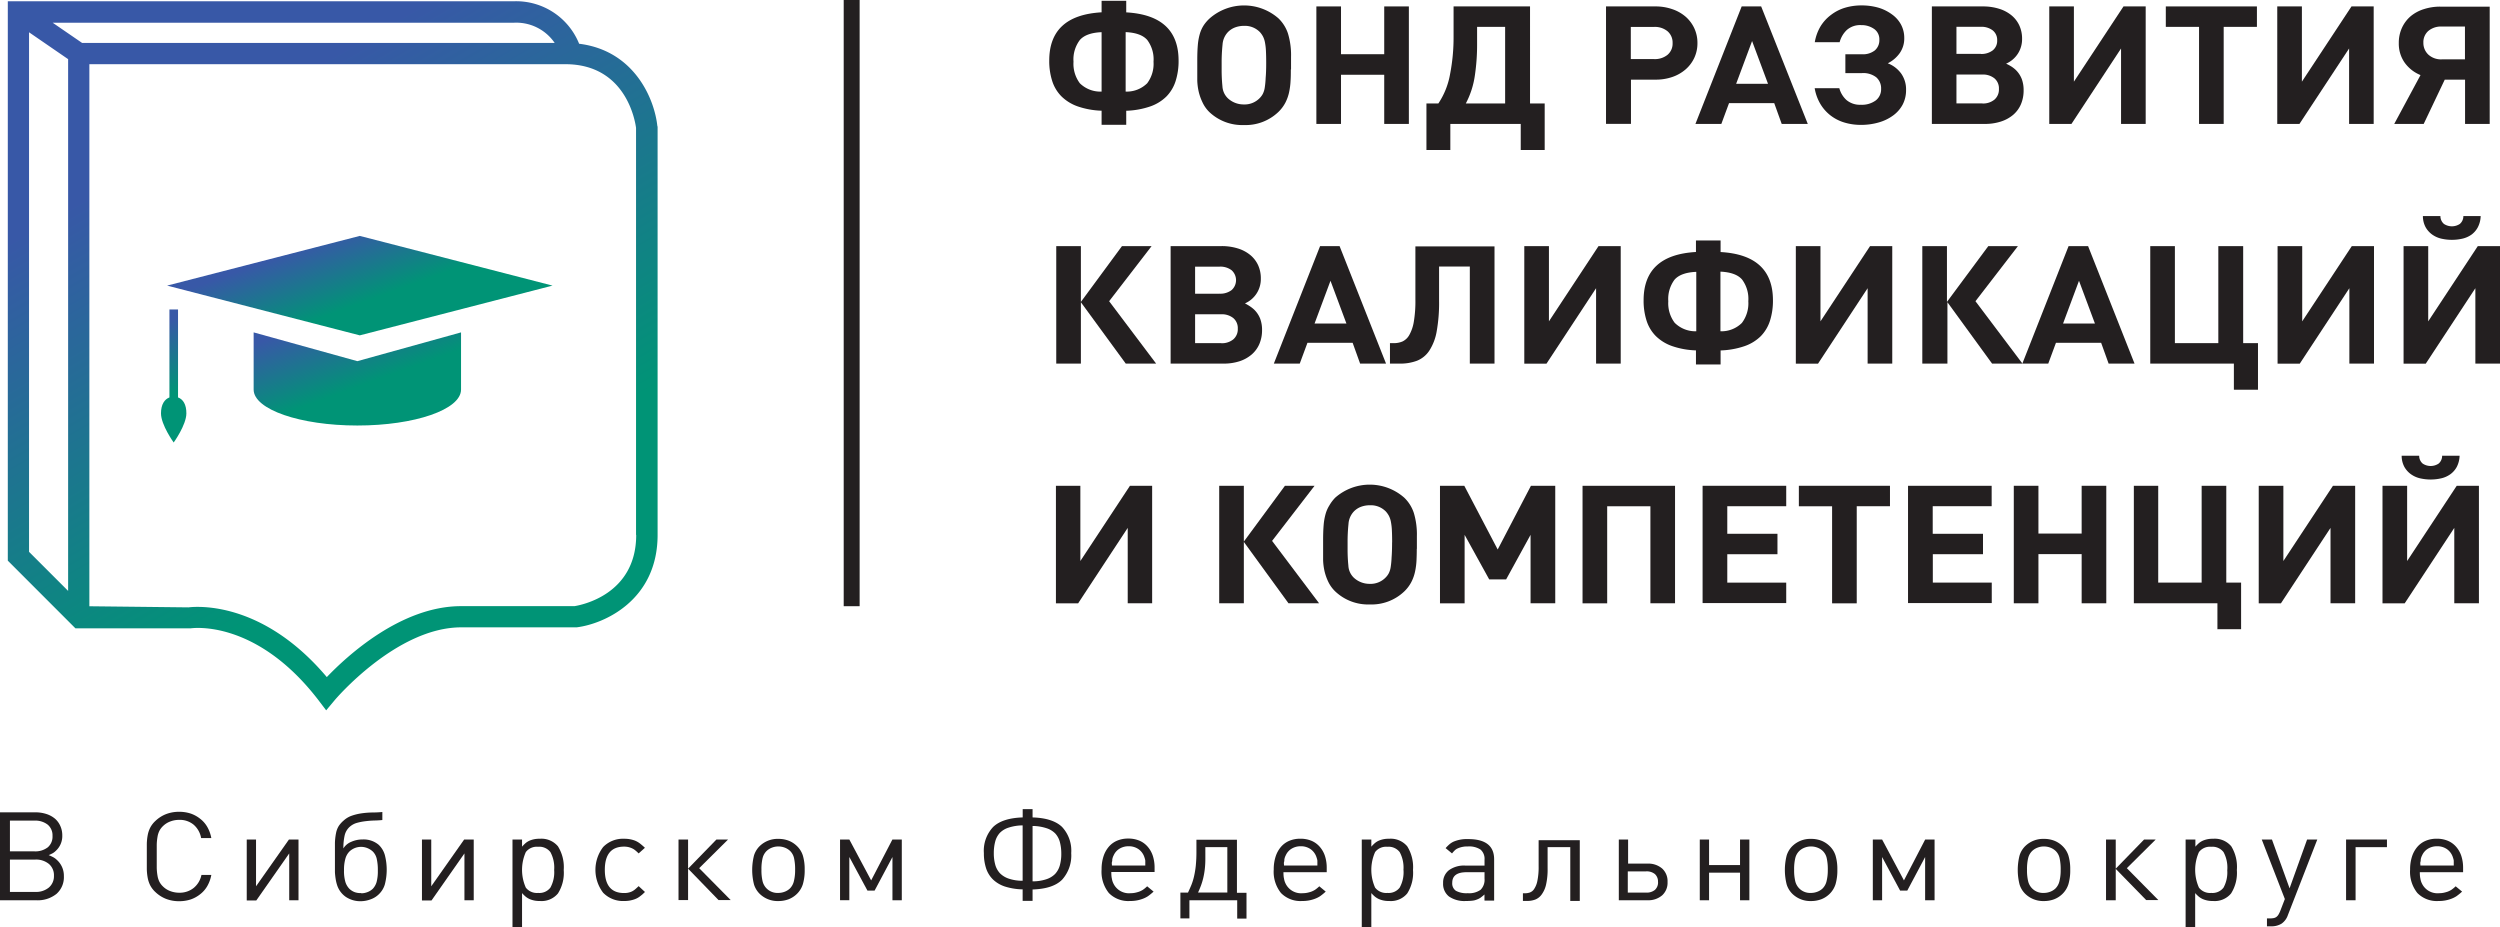 <svg id="Слой_1" data-name="Слой 1" xmlns="http://www.w3.org/2000/svg" xmlns:xlink="http://www.w3.org/1999/xlink" viewBox="0 0 470.84 174.67"><defs><style>.cls-1{fill:url(#Безымянный_градиент_26);}.cls-2{fill:url(#Безымянный_градиент_26-2);}.cls-3{fill:url(#Безымянный_градиент_26-3);}.cls-4{fill:url(#Безымянный_градиент_30);}.cls-5{fill:none;stroke:#231f20;stroke-miterlimit:10;stroke-width:3px;}.cls-6{fill:#231f20;}</style><linearGradient id="Безымянный_градиент_26" x1="63.52" y1="42.13" x2="72.01" y2="65.45" gradientUnits="userSpaceOnUse"><stop offset="0.08" stop-color="#3858a7"/><stop offset="0.63" stop-color="#009476"/></linearGradient><linearGradient id="Безымянный_градиент_26-2" x1="65.75" y1="60.24" x2="74.65" y2="84.7" xlink:href="#Безымянный_градиент_26"/><linearGradient id="Безымянный_градиент_26-3" x1="31.18" y1="62.74" x2="39.34" y2="85.15" xlink:href="#Безымянный_градиент_26"/><linearGradient id="Безымянный_градиент_30" x1="22.67" y1="-7.22" x2="101.14" y2="128.69" gradientUnits="userSpaceOnUse"><stop offset="0.25" stop-color="#3858a7"/><stop offset="0.79" stop-color="#009476"/></linearGradient></defs><title>FRKK_Sib_logo</title><polygon class="cls-1" points="104.06 53.79 67.76 44.43 31.47 53.79 67.76 63.16 104.06 53.79"/><path class="cls-2" d="M50.3,65.87V76.64c0,3.74,8.74,6.77,19.53,6.77s19.53-3,19.53-6.77V65.87L69.83,71.29Z" transform="translate(-2.53 -3.27)"/><path class="cls-3" d="M36.06,78.12V61.55H34.44V78.12c-0.92.35-1.59,1.32-1.59,3,0,2.18,2.39,5.49,2.39,5.49s2.39-3.31,2.39-5.49C37.64,79.44,37,78.46,36.06,78.12Z" transform="translate(-2.53 -3.27)"/><path class="cls-4" d="M126.34,27.08C125.83,22,122.06,12.8,111.6,11.51a12.78,12.78,0,0,0-12.29-8H4V108.86l12.74,12.75h21.7c0.5-.07,12.37-1.64,24,13.44l1.52,2,1.6-1.91c0.11-.14,11.64-13.72,23.84-13.72h21.49l0.25,0c5.27-.66,15.24-5.16,15.24-17.41V27.08ZM8,107.2V9.35l7.36,5.06V114.56ZM18,11.36L12.45,7.55H99.31A8.76,8.76,0,0,1,107,11.36H18ZM122.35,104c0,11.28-10.38,13.23-11.63,13.43H89.36c-11.28,0-21.42,9.33-25.28,13.36-10-11.85-20.14-13.22-24.31-13.22a14.75,14.75,0,0,0-1.75.09l-18.66-.21V15.36H109c11.51,0,13.17,10.87,13.32,12V104Z" transform="translate(-2.53 -3.27)"/><line class="cls-5" x1="160.4" x2="160.4" y2="114.17"/><path class="cls-6" d="M210,26.76V24.12a15.18,15.18,0,0,1-4.49-.81,8.25,8.25,0,0,1-3.06-1.88,7.2,7.2,0,0,1-1.75-2.9,12.34,12.34,0,0,1-.56-3.85q0-8.53,9.86-9.09V3.42h4.64V5.6q9.86,0.56,9.86,9.09a12.34,12.34,0,0,1-.56,3.85,7.3,7.3,0,0,1-1.73,2.9,8.08,8.08,0,0,1-3.06,1.88,15.38,15.38,0,0,1-4.51.81v2.64H210ZM210,9.33q-2.91.12-4.1,1.48a6.06,6.06,0,0,0-1.19,4.09,6.09,6.09,0,0,0,1.2,4.06A5.52,5.52,0,0,0,210,20.52V9.33Zm4.54,11.19a5.47,5.47,0,0,0,4.05-1.57,6.12,6.12,0,0,0,1.19-4.06,6.09,6.09,0,0,0-1.18-4.09q-1.18-1.35-4.07-1.48V20.52Z" transform="translate(-2.53 -3.27)"/><path class="cls-6" d="M245.64,16.35c0,0.73,0,1.45-.05,2.16a13.06,13.06,0,0,1-.27,2.1,8,8,0,0,1-.71,2,6.87,6.87,0,0,1-1.36,1.79,8.92,8.92,0,0,1-6.45,2.42,9,9,0,0,1-6.48-2.42A6.24,6.24,0,0,1,229,22.54a9.79,9.79,0,0,1-.71-2,11.06,11.06,0,0,1-.27-2.08q0-1,0-1.94V14.64q0-1.65.1-2.84a10.79,10.79,0,0,1,.37-2.11,6.11,6.11,0,0,1,.72-1.62,7.17,7.17,0,0,1,1.16-1.35,9.83,9.83,0,0,1,12.93,0,7,7,0,0,1,1.81,2.89,14.09,14.09,0,0,1,.57,4.38v2.36ZM241,15.14q0-1.37-.05-2.32a10.9,10.9,0,0,0-.19-1.6,4,4,0,0,0-.37-1.09,4.22,4.22,0,0,0-.57-0.81,3.94,3.94,0,0,0-3-1.18,4.72,4.72,0,0,0-1.69.3,3.7,3.7,0,0,0-1.35.89,3.77,3.77,0,0,0-1,2.33,32.87,32.87,0,0,0-.17,3.57v1.12a30.55,30.55,0,0,0,.15,3.19,3.37,3.37,0,0,0,1,2.22,4.34,4.34,0,0,0,3,1.18,3.94,3.94,0,0,0,3-1.18,3.4,3.4,0,0,0,.61-0.82,3.93,3.93,0,0,0,.36-1.18,16.61,16.61,0,0,0,.17-1.83Q241,16.82,241,15.14Z" transform="translate(-2.53 -3.27)"/><path class="cls-6" d="M263.23,26.61V17.35h-8.14v9.26h-4.64V4.48h4.64v9h8.14v-9h4.64V26.61h-4.64Z" transform="translate(-2.53 -3.27)"/><path class="cls-6" d="M288.94,31.52V26.61H275.68v4.91h-4.5V22.75h2.25a14.33,14.33,0,0,0,2.19-5.46,36,36,0,0,0,.67-7.16V4.48h14.4V22.75h2.76v8.77h-4.51ZM286,8.33h-5.28v3.2a39.49,39.49,0,0,1-.44,6.09,16.08,16.08,0,0,1-1.68,5.13H286V8.33Z" transform="translate(-2.53 -3.27)"/><path class="cls-6" d="M314.29,4.48a9.51,9.51,0,0,1,3.17.51A7.5,7.5,0,0,1,320,6.42a6.58,6.58,0,0,1,1.63,2.18,6.5,6.5,0,0,1,.59,2.78,6.49,6.49,0,0,1-.59,2.78A6.57,6.57,0,0,1,320,16.33a7.54,7.54,0,0,1-2.49,1.43,9.5,9.5,0,0,1-3.2.51h-4.61v8.33H305V4.48h9.27Zm-0.23,9.92a3.77,3.77,0,0,0,2.53-.81,2.75,2.75,0,0,0,.95-2.21,2.8,2.8,0,0,0-.95-2.22,3.73,3.73,0,0,0-2.53-.82h-4.39v6.06h4.39Z" transform="translate(-2.53 -3.27)"/><path class="cls-6" d="M338.09,26.61l-1.41-3.92h-8.51l-1.45,3.92h-4.88l8.71-22.13h3.67L343,26.61h-4.88ZM332.51,11l-3,8.05h6Z" transform="translate(-2.53 -3.27)"/><path class="cls-6" d="M353,26.79a10.69,10.69,0,0,1-3.09-.44,8.07,8.07,0,0,1-2.59-1.31,7.79,7.79,0,0,1-1.93-2.16,8.52,8.52,0,0,1-1.09-3h4.64a4.62,4.62,0,0,0,1.36,2.24A3.93,3.93,0,0,0,353,23a4.37,4.37,0,0,0,2.81-.82,2.64,2.64,0,0,0,1-2.16,2.76,2.76,0,0,0-.91-2.19,4,4,0,0,0-2.72-.79h-3.1V13.49h3.13a3.62,3.62,0,0,0,2.41-.72,2.52,2.52,0,0,0,.86-2,2.37,2.37,0,0,0-.92-2A4.09,4.09,0,0,0,353.06,8a3.78,3.78,0,0,0-2.72.93A4.87,4.87,0,0,0,349,11.22h-4.68a8.58,8.58,0,0,1,1.09-3,7.75,7.75,0,0,1,2-2.17A8.26,8.26,0,0,1,350,4.73a10.75,10.75,0,0,1,3.13-.44,11.38,11.38,0,0,1,3.22.44A8.28,8.28,0,0,1,358.88,6a5.63,5.63,0,0,1,1.69,1.92,5.31,5.31,0,0,1,.6,2.53,4.78,4.78,0,0,1-.85,2.82,6.06,6.06,0,0,1-2.25,1.92,5.65,5.65,0,0,1,2.52,1.93,5.18,5.18,0,0,1,.92,3.11,5.85,5.85,0,0,1-.63,2.72A6.08,6.08,0,0,1,359.1,25a8.47,8.47,0,0,1-2.7,1.32A11.87,11.87,0,0,1,353,26.79Z" transform="translate(-2.53 -3.27)"/><path class="cls-6" d="M380.35,15.26a9.38,9.38,0,0,1,1.08.59,6.24,6.24,0,0,1,.74.59,4.86,4.86,0,0,1,1.13,1.71,5.94,5.94,0,0,1,.35,2.11,6.57,6.57,0,0,1-.5,2.63,5.44,5.44,0,0,1-1.46,2,6.77,6.77,0,0,1-2.32,1.27,9.62,9.62,0,0,1-3,.45h-10V4.48h9.6a10.1,10.1,0,0,1,3.06.44,6.85,6.85,0,0,1,2.33,1.23,5.42,5.42,0,0,1,1.48,1.91,5.91,5.91,0,0,1,.52,2.52A5,5,0,0,1,380.35,15.26Zm-4.79-1.83a3.48,3.48,0,0,0,2.28-.68,2.29,2.29,0,0,0,.83-1.87A2.29,2.29,0,0,0,377.84,9a3.48,3.48,0,0,0-2.28-.68H371v5.1h4.6Zm0.3,9.33a3.39,3.39,0,0,0,2.3-.73,2.51,2.51,0,0,0,.84-2,2.47,2.47,0,0,0-.84-2,3.44,3.44,0,0,0-2.3-.72H371v5.44h4.9Z" transform="translate(-2.53 -3.27)"/><path class="cls-6" d="M402,26.61V12.4l-9.34,14.21h-4.18V4.48h4.64V18.65l9.34-14.17h4.18V26.61H402Z" transform="translate(-2.53 -3.27)"/><path class="cls-6" d="M421.33,8.33V26.61h-4.64V8.33h-6.26V4.48h17.16V8.33h-6.26Z" transform="translate(-2.53 -3.27)"/><path class="cls-6" d="M444.95,26.61V12.4L435.6,26.61h-4.18V4.48h4.64V18.65l9.34-14.17h4.18V26.61h-4.64Z" transform="translate(-2.53 -3.27)"/><path class="cls-6" d="M459,26.61h-5.55l4.95-9.2a6.82,6.82,0,0,1-3-2.36,6.21,6.21,0,0,1-1.09-3.67,6.74,6.74,0,0,1,.59-2.86,6.38,6.38,0,0,1,1.63-2.18A7.26,7.26,0,0,1,459,5a9.94,9.94,0,0,1,3.16-.48h9.27V26.61h-4.64V18.28h-3.83Zm7.77-18.34h-4.37a3.7,3.7,0,0,0-2.52.82,2.8,2.8,0,0,0-.94,2.22,3,3,0,0,0,.94,2.25,3.53,3.53,0,0,0,2.52.89h4.37V8.27Z" transform="translate(-2.53 -3.27)"/><path class="cls-6" d="M201.46,71.75V49.62h4.64V60.13l7.74-10.51h5.58l-8,10.38,8.85,11.75h-5.72L206.1,60.19V71.75h-4.64Z" transform="translate(-2.53 -3.27)"/><path class="cls-6" d="M237,60.41A9.32,9.32,0,0,1,238,61a6.13,6.13,0,0,1,.74.59,4.86,4.86,0,0,1,1.13,1.71,5.94,5.94,0,0,1,.35,2.11,6.57,6.57,0,0,1-.5,2.63,5.43,5.43,0,0,1-1.46,2A6.76,6.76,0,0,1,236,71.3a9.62,9.62,0,0,1-3,.45h-10V49.62h9.6a10.11,10.11,0,0,1,3.06.44,6.85,6.85,0,0,1,2.33,1.23,5.42,5.42,0,0,1,1.48,1.91,5.91,5.91,0,0,1,.52,2.52A5,5,0,0,1,237,60.41Zm-4.79-1.83a3.48,3.48,0,0,0,2.28-.68,2.51,2.51,0,0,0,0-3.73,3.48,3.48,0,0,0-2.28-.68h-4.6v5.1h4.6Zm0.3,9.33a3.39,3.39,0,0,0,2.3-.73,2.51,2.51,0,0,0,.84-2,2.47,2.47,0,0,0-.84-2,3.44,3.44,0,0,0-2.3-.72h-4.9V67.9h4.9Z" transform="translate(-2.53 -3.27)"/><path class="cls-6" d="M258.69,71.75l-1.41-3.92h-8.51l-1.45,3.92h-4.88l8.71-22.13h3.67l8.75,22.13h-4.88Zm-5.58-15.6-3,8.05h6Z" transform="translate(-2.53 -3.27)"/><path class="cls-6" d="M279.35,71.75V53.47h-5.79v6.43a30.55,30.55,0,0,1-.45,5.77,9.67,9.67,0,0,1-1.39,3.64,5,5,0,0,1-2.32,1.9,8.86,8.86,0,0,1-3.24.54h-1.85V67.9H265a4.22,4.22,0,0,0,1.65-.31,2.87,2.87,0,0,0,1.29-1.21,7.49,7.49,0,0,0,.86-2.5,23.51,23.51,0,0,0,.3-4.21v-10H284V71.75h-4.64Z" transform="translate(-2.53 -3.27)"/><path class="cls-6" d="M303.13,71.75V57.55l-9.34,14.21h-4.18V49.62h4.64V63.79l9.34-14.17h4.18V71.75h-4.64Z" transform="translate(-2.53 -3.27)"/><path class="cls-6" d="M321.94,71.91V69.26a15.19,15.19,0,0,1-4.49-.81,8.25,8.25,0,0,1-3.06-1.88,7.21,7.21,0,0,1-1.75-2.9,12.34,12.34,0,0,1-.56-3.85q0-8.53,9.86-9.09V48.56h4.64v2.18q9.86,0.56,9.86,9.09a12.34,12.34,0,0,1-.56,3.85,7.3,7.3,0,0,1-1.73,2.9,8.08,8.08,0,0,1-3.06,1.88,15.38,15.38,0,0,1-4.51.81v2.64h-4.64ZM322,54.47q-2.91.12-4.1,1.48A6.06,6.06,0,0,0,316.73,60a6.1,6.1,0,0,0,1.2,4.06A5.52,5.52,0,0,0,322,65.66V54.47Zm4.54,11.19a5.46,5.46,0,0,0,4.05-1.57A6.12,6.12,0,0,0,331.8,60a6.09,6.09,0,0,0-1.18-4.09q-1.18-1.35-4.07-1.48V65.66Z" transform="translate(-2.53 -3.27)"/><path class="cls-6" d="M354.27,71.75V57.55l-9.34,14.21h-4.18V49.62h4.64V63.79l9.34-14.17h4.18V71.75h-4.64Z" transform="translate(-2.53 -3.27)"/><path class="cls-6" d="M364.57,71.75V49.62h4.64V60.13L377,49.62h5.58l-8,10.38,8.85,11.75h-5.72l-8.41-11.56V71.75h-4.64Z" transform="translate(-2.53 -3.27)"/><path class="cls-6" d="M399.66,71.75l-1.41-3.92h-8.51l-1.45,3.92h-4.88l8.71-22.13h3.67l8.75,22.13h-4.88Zm-5.58-15.6-3,8.05h6Z" transform="translate(-2.53 -3.27)"/><path class="cls-6" d="M423.25,76.66V71.75H407.5V49.62h4.64V67.9h8.18V49.62H425V67.9h2.79v8.77h-4.51Z" transform="translate(-2.53 -3.27)"/><path class="cls-6" d="M445,71.75V57.55l-9.34,14.21h-4.18V49.62h4.64V63.79l9.34-14.17h4.18V71.75H445Z" transform="translate(-2.53 -3.27)"/><path class="cls-6" d="M468.73,71.75V57.55l-9.34,14.21h-4.18V49.62h4.64V63.79l9.34-14.17h4.18V71.75h-4.64Zm1-27.79a4.86,4.86,0,0,1-.54,2.12A4.12,4.12,0,0,1,468,47.46a4.81,4.81,0,0,1-1.72.76,8.92,8.92,0,0,1-3.94,0,4.8,4.8,0,0,1-1.72-.76,4.27,4.27,0,0,1-1.25-1.38,4.42,4.42,0,0,1-.52-2.12h3.3a1.91,1.91,0,0,0,.66,1.48,2.71,2.71,0,0,0,3,0,1.91,1.91,0,0,0,.66-1.48h3.3Z" transform="translate(-2.53 -3.27)"/><path class="cls-6" d="M214.92,116.89V102.69l-9.34,14.21h-4.18V94.76H206v14.17l9.34-14.17h4.18v22.13h-4.64Z" transform="translate(-2.53 -3.27)"/><path class="cls-6" d="M232.15,116.89V94.76h4.64v10.51l7.74-10.51h5.58l-8,10.38,8.85,11.75H245.2l-8.41-11.56v11.56h-4.64Z" transform="translate(-2.53 -3.27)"/><path class="cls-6" d="M269.36,106.64q0,1.09-.05,2.16a13,13,0,0,1-.27,2.1,7.88,7.88,0,0,1-.71,2,6.83,6.83,0,0,1-1.36,1.79,8.92,8.92,0,0,1-6.45,2.42,9,9,0,0,1-6.48-2.42,6.25,6.25,0,0,1-1.34-1.83,9.81,9.81,0,0,1-.71-2,11.08,11.08,0,0,1-.27-2.08q0-1,0-1.94v-1.83q0-1.65.1-2.84a10.75,10.75,0,0,1,.37-2.11,6.14,6.14,0,0,1,.72-1.62A7.23,7.23,0,0,1,254,97,9.83,9.83,0,0,1,267,97a7,7,0,0,1,1.81,2.89,14.08,14.08,0,0,1,.57,4.38v2.36Zm-4.64-1.21q0-1.37-.05-2.32a10.89,10.89,0,0,0-.19-1.6,4,4,0,0,0-.37-1.09,4.22,4.22,0,0,0-.57-0.81,3.94,3.94,0,0,0-3-1.18,4.73,4.73,0,0,0-1.69.29,3.69,3.69,0,0,0-1.35.89,3.77,3.77,0,0,0-1,2.33,33,33,0,0,0-.17,3.58v1.12a30.56,30.56,0,0,0,.15,3.19,3.37,3.37,0,0,0,1,2.22,4.34,4.34,0,0,0,3,1.18,3.94,3.94,0,0,0,3-1.18,3.36,3.36,0,0,0,.61-0.82,3.9,3.9,0,0,0,.36-1.18,16.59,16.59,0,0,0,.17-1.83Q264.71,107.1,264.71,105.42Z" transform="translate(-2.53 -3.27)"/><path class="cls-6" d="M290.79,116.89V104l-4.6,8.39H283L278.37,104v12.9h-4.64V94.76h4.58l6.29,12,6.26-12h4.58v22.13h-4.64Z" transform="translate(-2.53 -3.27)"/><path class="cls-6" d="M313.36,116.89V98.62h-8.14v18.28h-4.64V94.76H318v22.13h-4.64Z" transform="translate(-2.53 -3.27)"/><path class="cls-6" d="M323.19,116.89V94.76h15.75v3.85h-11.1v5.19h9.45v3.85h-9.45V113h11.1v3.85H323.19Z" transform="translate(-2.53 -3.27)"/><path class="cls-6" d="M352.22,98.62v18.28h-4.64V98.62h-6.26V94.76h17.16v3.85h-6.26Z" transform="translate(-2.53 -3.27)"/><path class="cls-6" d="M361.88,116.89V94.76h15.75v3.85h-11.1v5.19H376v3.85h-9.45V113h11.1v3.85H361.88Z" transform="translate(-2.53 -3.27)"/><path class="cls-6" d="M394.58,116.89v-9.26h-8.14v9.26H381.8V94.76h4.64v9h8.14v-9h4.64v22.13h-4.64Z" transform="translate(-2.53 -3.27)"/><path class="cls-6" d="M420.15,121.8v-4.91H404.41V94.76H409V113h8.18V94.76h4.64V113h2.79v8.77h-4.51Z" transform="translate(-2.53 -3.27)"/><path class="cls-6" d="M441.45,116.89V102.69l-9.34,14.21h-4.18V94.76h4.64v14.17l9.34-14.17h4.18v22.13h-4.64Z" transform="translate(-2.53 -3.27)"/><path class="cls-6" d="M464.76,116.89V102.69l-9.34,14.21h-4.18V94.76h4.64v14.17l9.34-14.17h4.18v22.13h-4.64Zm1-27.79a4.85,4.85,0,0,1-.54,2.12A4.12,4.12,0,0,1,464,92.6a4.8,4.8,0,0,1-1.72.76,8.92,8.92,0,0,1-3.94,0,4.79,4.79,0,0,1-1.72-.76,4.26,4.26,0,0,1-1.25-1.38,4.41,4.41,0,0,1-.52-2.12h3.3a1.91,1.91,0,0,0,.66,1.48,2.71,2.71,0,0,0,3,0,1.91,1.91,0,0,0,.66-1.48h3.3Z" transform="translate(-2.53 -3.27)"/><path class="cls-6" d="M14.56,168.29a4.19,4.19,0,0,1-1.38,3.32,5.63,5.63,0,0,1-3.84,1.21H2.53V156.26H9.13a6.78,6.78,0,0,1,2.12.31,4.84,4.84,0,0,1,1.64.89,3.92,3.92,0,0,1,1,1.37,4.23,4.23,0,0,1,.37,1.78A3.75,3.75,0,0,1,13,163.55a2.74,2.74,0,0,1-.54.41,8.19,8.19,0,0,1-.76.36,9.16,9.16,0,0,1,.92.43,3.31,3.31,0,0,1,.63.48A4,4,0,0,1,14.56,168.29Zm-2.14-7.59a2.62,2.62,0,0,0-.91-2.12A3.83,3.83,0,0,0,9,157.82H4.4v5.79H9a3.83,3.83,0,0,0,2.53-.76A2.64,2.64,0,0,0,12.42,160.7Zm0.27,7.5a2.78,2.78,0,0,0-.95-2.22,3.8,3.8,0,0,0-2.57-.82H4.4v6.09H9.17a3.77,3.77,0,0,0,2.57-.83A2.81,2.81,0,0,0,12.69,168.2Z" transform="translate(-2.53 -3.27)"/><path class="cls-6" d="M42.33,168.05a6.61,6.61,0,0,1-.75,2.08,5.22,5.22,0,0,1-1.33,1.54,6,6,0,0,1-1.81,1,7,7,0,0,1-2.19.33,6.72,6.72,0,0,1-2.45-.44,6.15,6.15,0,0,1-2-1.28,4.72,4.72,0,0,1-.95-1.21,5.24,5.24,0,0,1-.49-1.41,10,10,0,0,1-.18-1.77q0-1,0-2.31t0-2.31a10,10,0,0,1,.18-1.77,5.26,5.26,0,0,1,.49-1.41,4.71,4.71,0,0,1,.95-1.21,6.15,6.15,0,0,1,2-1.28,6.72,6.72,0,0,1,2.45-.44,7,7,0,0,1,2.19.33,6,6,0,0,1,1.81,1,5.23,5.23,0,0,1,1.33,1.54,6.61,6.61,0,0,1,.75,2.08H40.41A4.31,4.31,0,0,0,39,158.59a4.1,4.1,0,0,0-2.73-.91,4.64,4.64,0,0,0-1.66.3,3.86,3.86,0,0,0-1.37.86,3.41,3.41,0,0,0-.66.85,3.81,3.81,0,0,0-.37,1.1,10.61,10.61,0,0,0-.16,1.54q0,0.9,0,2.21t0,2.21a10.6,10.6,0,0,0,.16,1.54,3.79,3.79,0,0,0,.37,1.1,3.4,3.4,0,0,0,.66.85,3.86,3.86,0,0,0,1.37.86,4.64,4.64,0,0,0,1.66.3,4.2,4.2,0,0,0,2.75-.91,4.26,4.26,0,0,0,1.45-2.44h1.87Z" transform="translate(-2.53 -3.27)"/><path class="cls-6" d="M57,172.82V164l-6.2,8.86H49V161.38h1.75v8.81l6.2-8.81h1.8v11.44H57Z" transform="translate(-2.53 -3.27)"/><path class="cls-6" d="M70.55,173a4.94,4.94,0,0,1-2.87-.8A4.32,4.32,0,0,1,66,169.91a7.45,7.45,0,0,1-.25-1.08,12.4,12.4,0,0,1-.14-1.3q0-.69,0-1.37t0-1.31q0-1.7,0-2.83a11.24,11.24,0,0,1,.22-1.91,4,4,0,0,1,.52-1.31,5.3,5.3,0,0,1,.91-1,4.39,4.39,0,0,1,1.54-.91,9.91,9.91,0,0,1,1.83-.44,16.28,16.28,0,0,1,2-.16q1,0,1.91-.09v1.51q-0.62.07-1.43,0.09t-1.65.12a10.74,10.74,0,0,0-1.61.3,3.45,3.45,0,0,0-1.29.63,3.1,3.1,0,0,0-1.11,1.72,10.81,10.81,0,0,0-.25,2.49,3.1,3.1,0,0,1,1.45-1.23,5.17,5.17,0,0,1,2.19-.46,4.39,4.39,0,0,1,3,1A4.21,4.21,0,0,1,75,164.27a11,11,0,0,1,0,5.6,4.23,4.23,0,0,1-1.13,1.83,4.16,4.16,0,0,1-1.49.93A5.4,5.4,0,0,1,70.55,173Zm0-1.49a3.22,3.22,0,0,0,1.18-.22,3,3,0,0,0,1-.62,3.12,3.12,0,0,0,.73-1.3,7.83,7.83,0,0,0,.23-2.14,9.56,9.56,0,0,0-.21-2.23,2.81,2.81,0,0,0-.73-1.35,3.34,3.34,0,0,0-1-.64,3.17,3.17,0,0,0-3.42.64,3.12,3.12,0,0,0-.75,1.33,7.72,7.72,0,0,0-.26,2.21,7.33,7.33,0,0,0,.26,2.19,3.19,3.19,0,0,0,.77,1.3,3,3,0,0,0,1,.62A3.28,3.28,0,0,0,70.55,171.47Z" transform="translate(-2.53 -3.27)"/><path class="cls-6" d="M90,172.82V164l-6.2,8.86H82V161.38h1.75v8.81l6.2-8.81h1.8v11.44H90Z" transform="translate(-2.53 -3.27)"/><path class="cls-6" d="M108.7,167.12a7.23,7.23,0,0,1-1.09,4.42,4,4,0,0,1-3.41,1.42,4.63,4.63,0,0,1-1.94-.37,3.57,3.57,0,0,1-.68-0.41,6.41,6.41,0,0,1-.73-0.71v6.46h-1.8V161.38h1.8v1.35a6.89,6.89,0,0,1,.7-0.7,3.27,3.27,0,0,1,.68-0.42,4.53,4.53,0,0,1,1.94-.37,4.06,4.06,0,0,1,3.44,1.42A7.39,7.39,0,0,1,108.7,167.12Zm-1.8,0a6.09,6.09,0,0,0-.71-3.37,2.63,2.63,0,0,0-2.33-1,2.59,2.59,0,0,0-2.3,1,8.22,8.22,0,0,0,0,6.69,2.63,2.63,0,0,0,2.33,1,2.6,2.6,0,0,0,2.3-1A6,6,0,0,0,106.9,167.12Z" transform="translate(-2.53 -3.27)"/><path class="cls-6" d="M124,171.26c-0.2.2-.38,0.37-0.54,0.51l-0.46.36a4.05,4.05,0,0,1-.42.27,3.4,3.4,0,0,1-.46.21,5.55,5.55,0,0,1-2,.35,5.21,5.21,0,0,1-4-1.56,7.1,7.1,0,0,1,0-8.6,5.21,5.21,0,0,1,4-1.56,5.55,5.55,0,0,1,2,.35,4.35,4.35,0,0,1,.87.49,11.14,11.14,0,0,1,1,.86L122.81,164a7.5,7.5,0,0,0-.75-0.67,2.84,2.84,0,0,0-.63-0.35,3.48,3.48,0,0,0-1.35-.26q-3.64,0-3.64,4.37t3.62,4.37a3.48,3.48,0,0,0,1.33-.23,3.07,3.07,0,0,0,.65-0.38q0.28-.22.77-0.69Z" transform="translate(-2.53 -3.27)"/><path class="cls-6" d="M130.32,172.82V161.38h1.8v5.49l5.34-5.49h2.19l-5.44,5.4,5.93,6h-2.29l-5.73-5.91v5.91h-1.8Z" transform="translate(-2.53 -3.27)"/><path class="cls-6" d="M154.08,167a9.33,9.33,0,0,1-.34,2.79,4.42,4.42,0,0,1-1.13,1.84,4.62,4.62,0,0,1-1.55,1,5.35,5.35,0,0,1-1.92.34,4.84,4.84,0,0,1-3.47-1.3,4.23,4.23,0,0,1-1.13-1.81,11.11,11.11,0,0,1,0-5.49,4.24,4.24,0,0,1,1.13-1.81,4.85,4.85,0,0,1,3.47-1.3,5.35,5.35,0,0,1,1.92.34,4.62,4.62,0,0,1,1.55,1,4.25,4.25,0,0,1,1.13,1.81A8.85,8.85,0,0,1,154.08,167Zm-1.8.14a9.72,9.72,0,0,0-.21-2.28,2.71,2.71,0,0,0-.74-1.33,3,3,0,0,0-1-.62,3.33,3.33,0,0,0-1.21-.22,3.23,3.23,0,0,0-1.2.22,3,3,0,0,0-1,.62,2.79,2.79,0,0,0-.76,1.33,8.82,8.82,0,0,0-.22,2.21,8.68,8.68,0,0,0,.22,2.2,2.87,2.87,0,0,0,2.93,2.17,3.33,3.33,0,0,0,1.21-.22,2.94,2.94,0,0,0,1-.62,2.88,2.88,0,0,0,.73-1.3A8.41,8.41,0,0,0,152.28,167.17Z" transform="translate(-2.53 -3.27)"/><path class="cls-6" d="M170.61,172.82v-8.14L167.25,171H165.9l-3.41-6.33v8.14h-1.75V161.38h1.75l4.11,7.7,4-7.7h1.77v11.44h-1.8Z" transform="translate(-2.53 -3.27)"/><path class="cls-6" d="M195.13,172.91v-2.14a11.77,11.77,0,0,1-3.32-.53,5.89,5.89,0,0,1-2.26-1.33,5.18,5.18,0,0,1-1.3-2.1,9,9,0,0,1-.42-2.87,6.52,6.52,0,0,1,1.75-4.93q1.75-1.67,5.56-1.79v-1.56H197v1.56q3.81,0.12,5.55,1.79a6.55,6.55,0,0,1,1.73,4.93,6.81,6.81,0,0,1-1.71,5q-1.71,1.73-5.57,1.85v2.14h-1.87Zm0-14.19a8.77,8.77,0,0,0-2.64.42,4,4,0,0,0-1.66,1,3.87,3.87,0,0,0-.87,1.64,8.43,8.43,0,0,0-.26,2.17,8,8,0,0,0,.27,2.17,3.85,3.85,0,0,0,.91,1.64,4.23,4.23,0,0,0,1.67,1,8,8,0,0,0,2.58.39V158.73ZM197,169.26a8.08,8.08,0,0,0,2.57-.39,4.12,4.12,0,0,0,1.67-1,3.92,3.92,0,0,0,.9-1.64,8,8,0,0,0,.27-2.17,8.43,8.43,0,0,0-.26-2.17,3.88,3.88,0,0,0-.87-1.64,4,4,0,0,0-1.66-1,8.69,8.69,0,0,0-2.62-.42v10.53Z" transform="translate(-2.53 -3.27)"/><path class="cls-6" d="M211.83,167.54q0,0.79.11,1.22a3,3,0,0,0,.26.85,3.25,3.25,0,0,0,3.3,1.88,4,4,0,0,0,.81-0.08,6.29,6.29,0,0,0,.74-0.2,4.08,4.08,0,0,0,.73-0.36,6,6,0,0,0,.8-0.66l1.21,1a9.91,9.91,0,0,1-1.08.88,5,5,0,0,1-1,.49,6.5,6.5,0,0,1-2.34.4,5.13,5.13,0,0,1-4-1.5A6.38,6.38,0,0,1,210,167a7.77,7.77,0,0,1,.35-2.42,5.29,5.29,0,0,1,1-1.83,4.23,4.23,0,0,1,1.57-1.15,5.24,5.24,0,0,1,2.08-.4,5.37,5.37,0,0,1,2.08.38,4.24,4.24,0,0,1,1.56,1.11,5,5,0,0,1,1,1.74,7.19,7.19,0,0,1,.34,2.3v0.77h-8.17Zm6.4-1.26c0-.22,0-0.4,0-0.55s0-.28,0-0.38a2.36,2.36,0,0,0-.06-0.29l-0.09-.29a3,3,0,0,0-1.11-1.56,3.15,3.15,0,0,0-1.87-.56,3.23,3.23,0,0,0-1.71.45,2.79,2.79,0,0,0-1.12,1.27,2.48,2.48,0,0,0-.16.37,2.82,2.82,0,0,0-.1.4c0,0.14,0,.3-0.06.49s0,0.4,0,.65h6.4Z" transform="translate(-2.53 -3.27)"/><path class="cls-6" d="M235.54,176.24v-3.42h-9v3.42h-1.7v-4.86h1.43q0.34-.72.64-1.44a10.72,10.72,0,0,0,.5-1.62,17.07,17.07,0,0,0,.33-2,25.88,25.88,0,0,0,.12-2.71v-2.19h7.63v10h1.8v4.86h-1.72Zm-1.87-13.42h-4.13V165a16.73,16.73,0,0,1-.11,2,14.42,14.42,0,0,1-.29,1.65,12.94,12.94,0,0,1-.43,1.42q-0.25.66-.54,1.29h5.51v-8.56Z" transform="translate(-2.53 -3.27)"/><path class="cls-6" d="M244.25,167.54q0,0.79.11,1.22a3,3,0,0,0,.26.85,3.25,3.25,0,0,0,3.3,1.88,4,4,0,0,0,.81-0.08,6.27,6.27,0,0,0,.74-0.2,4.05,4.05,0,0,0,.73-0.36,6,6,0,0,0,.8-0.66l1.21,1a10,10,0,0,1-1.08.88,5,5,0,0,1-1,.49,6.5,6.5,0,0,1-2.34.4,5.13,5.13,0,0,1-4-1.5,6.38,6.38,0,0,1-1.37-4.43,7.79,7.79,0,0,1,.35-2.42,5.32,5.32,0,0,1,1-1.83,4.24,4.24,0,0,1,1.57-1.15,5.24,5.24,0,0,1,2.08-.4,5.36,5.36,0,0,1,2.08.38,4.23,4.23,0,0,1,1.56,1.11,5,5,0,0,1,1,1.74,7.19,7.19,0,0,1,.34,2.3v0.77h-8.17Zm6.39-1.26c0-.22,0-0.4,0-0.55s0-.28,0-0.38a2.36,2.36,0,0,0-.06-0.29l-0.09-.29a3,3,0,0,0-1.11-1.56,3.15,3.15,0,0,0-1.87-.56,3.24,3.24,0,0,0-1.71.45,2.79,2.79,0,0,0-1.12,1.27,2.42,2.42,0,0,0-.16.37,2.82,2.82,0,0,0-.1.4c0,0.14,0,.3-0.06.49s0,0.4,0,.65h6.39Z" transform="translate(-2.53 -3.27)"/><path class="cls-6" d="M268.65,167.12a7.23,7.23,0,0,1-1.09,4.42,4,4,0,0,1-3.41,1.42,4.64,4.64,0,0,1-1.94-.37,3.59,3.59,0,0,1-.68-0.41,6.29,6.29,0,0,1-.73-0.71v6.46H259V161.38h1.8v1.35a6.9,6.9,0,0,1,.7-0.7,3.26,3.26,0,0,1,.68-0.42,4.53,4.53,0,0,1,1.94-.37,4.06,4.06,0,0,1,3.44,1.42A7.39,7.39,0,0,1,268.65,167.12Zm-1.8,0a6.09,6.09,0,0,0-.71-3.37,2.63,2.63,0,0,0-2.33-1,2.59,2.59,0,0,0-2.3,1,8.23,8.23,0,0,0,0,6.69,2.63,2.63,0,0,0,2.33,1,2.6,2.6,0,0,0,2.3-1A6,6,0,0,0,266.86,167.12Z" transform="translate(-2.53 -3.27)"/><path class="cls-6" d="M282.11,172.82v-1.09a8.16,8.16,0,0,1-.72.59,2.92,2.92,0,0,1-.65.34,3.07,3.07,0,0,1-.92.24,10.72,10.72,0,0,1-1.21.06,5.09,5.09,0,0,1-3.2-.86,3,3,0,0,1-1.09-2.51,2.92,2.92,0,0,1,1.1-2.43,4.83,4.83,0,0,1,3.07-.87h3.63v-1.09a2.3,2.3,0,0,0-.75-1.92,3.9,3.9,0,0,0-2.41-.59,4.35,4.35,0,0,0-1.86.35,2,2,0,0,0-.54.34,6,6,0,0,0-.56.62l-1.21-1a8.38,8.38,0,0,1,.78-0.77,3.53,3.53,0,0,1,.75-0.46,6.43,6.43,0,0,1,2.71-.47q4.9,0,4.9,3.81v7.77h-1.8Zm0-5.28h-3.38q-2.7,0-2.69,2a1.66,1.66,0,0,0,.69,1.5,4.17,4.17,0,0,0,2.23.45,3.68,3.68,0,0,0,2.42-.64,2.66,2.66,0,0,0,.74-2.11v-1.23Z" transform="translate(-2.53 -3.27)"/><path class="cls-6" d="M298.27,172.82v-10H294v4a13,13,0,0,1-.28,3,5,5,0,0,1-.8,1.86,2.74,2.74,0,0,1-1.22,1,4.27,4.27,0,0,1-1.54.27h-0.81v-1.44h0.39a3.17,3.17,0,0,0,.85-0.13,1.64,1.64,0,0,0,.84-0.63,4.16,4.16,0,0,0,.63-1.52,12.68,12.68,0,0,0,.25-2.81v-4.91h7.75v11.44h-1.8Z" transform="translate(-2.53 -3.27)"/><path class="cls-6" d="M316.59,169.38a3.2,3.2,0,0,1-1,2.5,4,4,0,0,1-2.79.94h-5.39V161.38h1.75v4.54h3.64a4,4,0,0,1,2.79.94A3.23,3.23,0,0,1,316.59,169.38Zm-1.8,0a1.89,1.89,0,0,0-.58-1.49,2.45,2.45,0,0,0-1.68-.51h-3.43v4h3.43a2.45,2.45,0,0,0,1.68-.51A1.89,1.89,0,0,0,314.8,169.38Z" transform="translate(-2.53 -3.27)"/><path class="cls-6" d="M330.24,172.82v-5.19h-5.83v5.19h-1.75V161.38h1.75v4.81h5.83v-4.81H332v11.44h-1.8Z" transform="translate(-2.53 -3.27)"/><path class="cls-6" d="M348.57,167a9.33,9.33,0,0,1-.34,2.79,4.42,4.42,0,0,1-1.13,1.84,4.61,4.61,0,0,1-1.55,1,5.35,5.35,0,0,1-1.92.34,4.85,4.85,0,0,1-3.47-1.3,4.24,4.24,0,0,1-1.13-1.81,11.09,11.09,0,0,1,0-5.49,4.24,4.24,0,0,1,1.13-1.81,4.85,4.85,0,0,1,3.47-1.3,5.35,5.35,0,0,1,1.92.34,4.61,4.61,0,0,1,1.55,1,4.24,4.24,0,0,1,1.13,1.81A8.85,8.85,0,0,1,348.57,167Zm-1.8.14a9.69,9.69,0,0,0-.21-2.28,2.71,2.71,0,0,0-.74-1.33,3,3,0,0,0-1-.62,3.33,3.33,0,0,0-1.21-.22,3.23,3.23,0,0,0-1.2.22,3,3,0,0,0-1,.62,2.79,2.79,0,0,0-.76,1.33,8.88,8.88,0,0,0-.22,2.21,8.73,8.73,0,0,0,.22,2.2,2.87,2.87,0,0,0,2.93,2.17,3.33,3.33,0,0,0,1.21-.22,2.94,2.94,0,0,0,1-.62,2.89,2.89,0,0,0,.73-1.3A8.42,8.42,0,0,0,346.77,167.17Z" transform="translate(-2.53 -3.27)"/><path class="cls-6" d="M365.1,172.82v-8.14L361.74,171h-1.35L357,164.68v8.14h-1.75V161.38H357l4.11,7.7,4-7.7h1.77v11.44h-1.8Z" transform="translate(-2.53 -3.27)"/><path class="cls-6" d="M392.43,167a9.33,9.33,0,0,1-.34,2.79,4.42,4.42,0,0,1-1.13,1.84,4.61,4.61,0,0,1-1.55,1,5.35,5.35,0,0,1-1.92.34,4.85,4.85,0,0,1-3.47-1.3,4.24,4.24,0,0,1-1.13-1.81,11.09,11.09,0,0,1,0-5.49,4.24,4.24,0,0,1,1.13-1.81,4.85,4.85,0,0,1,3.47-1.3,5.35,5.35,0,0,1,1.92.34,4.61,4.61,0,0,1,1.55,1,4.24,4.24,0,0,1,1.13,1.81A8.85,8.85,0,0,1,392.43,167Zm-1.8.14a9.69,9.69,0,0,0-.21-2.28,2.71,2.71,0,0,0-.74-1.33,3,3,0,0,0-1-.62,3.33,3.33,0,0,0-1.21-.22,3.23,3.23,0,0,0-1.2.22,3,3,0,0,0-1,.62,2.79,2.79,0,0,0-.76,1.33,8.88,8.88,0,0,0-.22,2.21,8.73,8.73,0,0,0,.22,2.2,2.87,2.87,0,0,0,2.93,2.17,3.33,3.33,0,0,0,1.21-.22,2.94,2.94,0,0,0,1-.62,2.89,2.89,0,0,0,.73-1.3A8.42,8.42,0,0,0,390.63,167.17Z" transform="translate(-2.53 -3.27)"/><path class="cls-6" d="M399.17,172.82V161.38H401v5.49l5.34-5.49h2.19l-5.44,5.4,5.93,6h-2.29L401,166.91v5.91h-1.79Z" transform="translate(-2.53 -3.27)"/><path class="cls-6" d="M423.81,167.12a7.23,7.23,0,0,1-1.09,4.42,4,4,0,0,1-3.41,1.42,4.64,4.64,0,0,1-1.94-.37,3.59,3.59,0,0,1-.68-0.41,6.29,6.29,0,0,1-.73-0.71v6.46h-1.8V161.38H416v1.35a6.9,6.9,0,0,1,.7-0.7,3.26,3.26,0,0,1,.68-0.42,4.53,4.53,0,0,1,1.94-.37,4.06,4.06,0,0,1,3.44,1.42A7.39,7.39,0,0,1,423.81,167.12Zm-1.8,0a6.09,6.09,0,0,0-.71-3.37,2.63,2.63,0,0,0-2.33-1,2.59,2.59,0,0,0-2.3,1,8.23,8.23,0,0,0,0,6.69,2.63,2.63,0,0,0,2.33,1,2.6,2.6,0,0,0,2.3-1A6,6,0,0,0,422,167.12Z" transform="translate(-2.53 -3.27)"/><path class="cls-6" d="M433.43,175.59a3.23,3.23,0,0,1-1.19,1.63,3.63,3.63,0,0,1-2,.51h-0.76v-1.49H430a3.87,3.87,0,0,0,.74-0.06,1.28,1.28,0,0,0,.52-0.22,1.55,1.55,0,0,0,.39-0.44,4.93,4.93,0,0,0,.34-0.7l0.86-2.23-4.35-11.21h1.92l3.32,9.19,3.3-9.19h1.92Z" transform="translate(-2.53 -3.27)"/><path class="cls-6" d="M446.17,162.82v10h-1.79V161.38h7.7v1.44h-5.9Z" transform="translate(-2.53 -3.27)"/><path class="cls-6" d="M458.27,167.54q0,0.79.11,1.22a3,3,0,0,0,.26.85,3.25,3.25,0,0,0,3.3,1.88,4,4,0,0,0,.81-0.08,6.27,6.27,0,0,0,.74-0.2,4.05,4.05,0,0,0,.73-0.36,6,6,0,0,0,.8-0.66l1.21,1a10,10,0,0,1-1.08.88,5,5,0,0,1-1,.49,6.5,6.5,0,0,1-2.34.4,5.13,5.13,0,0,1-4-1.5,6.38,6.38,0,0,1-1.37-4.43,7.79,7.79,0,0,1,.35-2.42,5.32,5.32,0,0,1,1-1.83,4.24,4.24,0,0,1,1.57-1.15,5.24,5.24,0,0,1,2.08-.4,5.36,5.36,0,0,1,2.08.38,4.23,4.23,0,0,1,1.56,1.11,5,5,0,0,1,1,1.74,7.19,7.19,0,0,1,.34,2.3v0.77h-8.17Zm6.39-1.26c0-.22,0-0.4,0-0.55s0-.28,0-0.38a2.36,2.36,0,0,0-.06-0.29l-0.09-.29a3,3,0,0,0-1.11-1.56,3.15,3.15,0,0,0-1.87-.56,3.24,3.24,0,0,0-1.71.45,2.79,2.79,0,0,0-1.12,1.27,2.42,2.42,0,0,0-.16.37,2.82,2.82,0,0,0-.1.4c0,0.14,0,.3-0.06.49s0,0.4,0,.65h6.39Z" transform="translate(-2.53 -3.27)"/></svg>